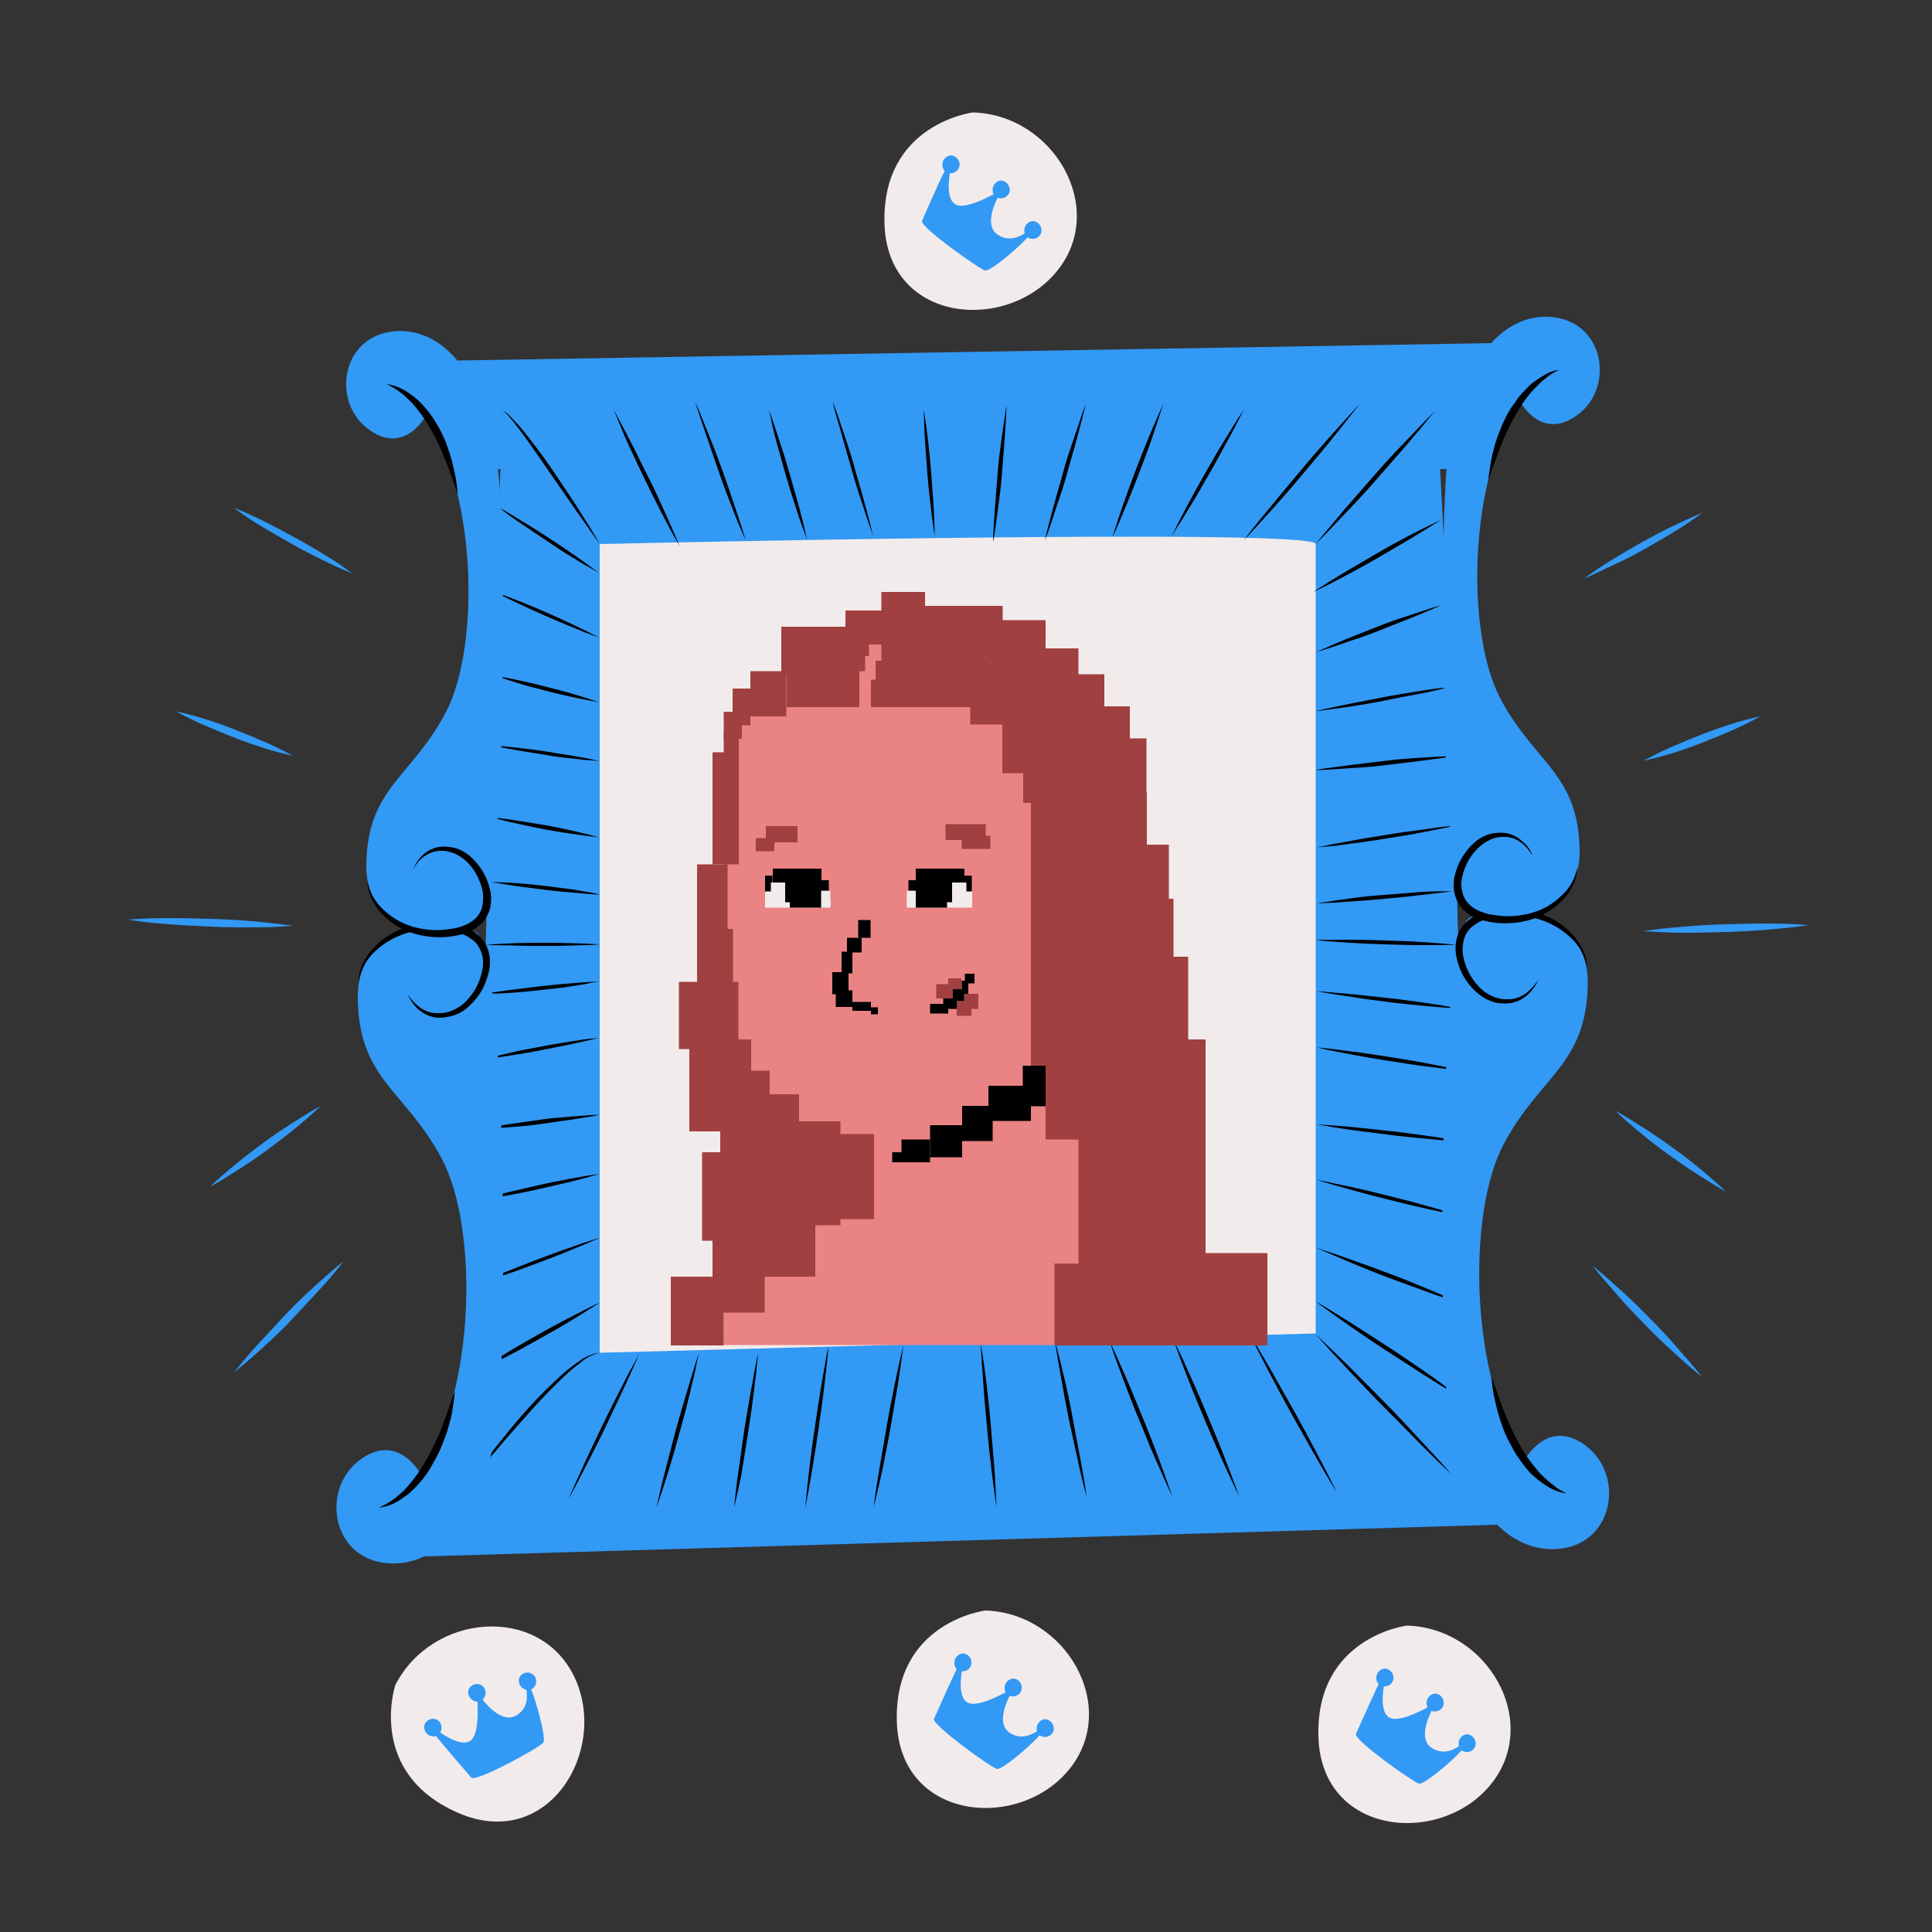 <svg transform="scale(1)" version="1.1" id="Layer_1" xmlns="http://www.w3.org/2000/svg" xmlns:xlink="http://www.w3.org/1999/xlink" x="0px" y="0px" viewBox="0 0 500 500" xml:space="preserve" class="show_show__wrapper__graphic__5Waiy "><rect x="0" y="0" width="500" height="500" fill="#333333" stroke="none"/><title>React</title><style type="text/css">
	.st0{fill:#F2EBEB;}
	.st1{fill:#3299F5;}
	.st2{fill:#000001;}
	.st3{fill:#EA8383;}
	.st4{fill:#A04040;}
</style><g id="premium"><path class="st0" d="M364.1,420.7c0,0-23.6,2.9-22.9,28.7s31.7,28.5,44.7,12.3S385,421.3,364.1,420.7z"></path><path class="st1" d="M350.9,448.8c0,0,6.3-14.3,6.7-14.4c0.3-0.1,0.6,0,0.9,0.2c0,0-2,7.8,0.9,9.8s11.5-3.5,11.7-3.3l0.2,0.2
		c0,0-5.2,8.3-0.7,11.1s7.8-1.8,8.7-1.1s-10.5,10.8-12.1,10.3S350.6,450.5,350.9,448.8z"></path><path class="st1" d="M358.3,431.8c-1.3,0.2-2.2,1.3-2.1,2.6c0.1,2.3,2.9,2.6,4,1.1S360.2,431.9,358.3,431.8z"></path><path class="st1" d="M371.3,438.3c-1.3,0.2-2.2,1.3-2.1,2.6c0.1,2.3,2.9,2.6,4,1.1S373.2,438.3,371.3,438.3z"></path><path class="st1" d="M379.6,448.8c-1.3,0.2-2.2,1.3-2.1,2.6c0.1,2.3,2.9,2.6,4,1.1S381.4,448.9,379.6,448.8z"></path><path class="st0" d="M102.3,436.1c0,0-7.5,22.6,16.1,33s39.3-16.4,30.2-35.2S111.8,417.5,102.3,436.1z"></path><path class="st1" d="M122,460.1c0,0-10.2-11.8-10.2-12.2s0.6-0.7,0.6-0.7s6.2,5.2,9.2,3.4s1.7-11.9,2-12l0.3-0.1
		c0,0,5.3,8.2,9.8,5.4s1.7-7.8,2.7-8.3s5.2,14.1,4.2,15.4S123.5,461.1,122,460.1z"></path><path class="st1" d="M109.9,446.2c-0.4,1.2,0.2,2.6,1.4,3c2.1,0.9,3.6-1.5,2.7-3.2S110.8,444.5,109.9,446.2z"></path><path class="st1" d="M121.3,437.2c-0.4,1.2,0.2,2.5,1.4,3c2.1,0.9,3.6-1.5,2.7-3.2S122.1,435.5,121.3,437.2z"></path><path class="st1" d="M134.4,434.2c-0.4,1.2,0.2,2.5,1.4,3c2.1,0.9,3.6-1.5,2.7-3.2c-0.7-1.1-2.1-1.5-3.2-0.8
		C134.9,433.4,134.6,433.8,134.4,434.2z"></path><path class="st0" d="M251.8,29.1c0,0-23.6,2.9-22.9,28.7s31.6,28.5,44.7,12.3S272.7,29.7,251.8,29.1z"></path><path class="st1" d="M238.6,57.2c0,0,6.2-14.3,6.7-14.4c0.3-0.1,0.6,0,0.9,0.2c0,0-2,7.8,0.9,9.8s11.5-3.5,11.7-3.3l0.2,0.2
		c0,0-5.2,8.3-0.7,11.1c4.5,2.8,7.8-1.8,8.7-1.1s-10.5,10.8-12.1,10.3S238.3,58.9,238.6,57.2z"></path><path class="st1" d="M246,40.2c-1.3,0.2-2.2,1.3-2.1,2.6c0.1,2.3,2.9,2.6,4,1.1S247.9,40.3,246,40.2z"></path><path class="st1" d="M259,46.7c-1.3,0.2-2.2,1.3-2.1,2.6c0.1,2.3,2.9,2.6,4,1.1S260.8,46.8,259,46.7z"></path><path class="st1" d="M267.2,57.2c-1.3,0.2-2.2,1.3-2.1,2.6c0.1,2.3,2.9,2.6,4,1.1S269.1,57.3,267.2,57.2z"></path><path class="st0" d="M255,416.8c0,0-23.6,2.9-22.9,28.7s31.7,28.5,44.7,12.3S275.8,417.4,255,416.8z"></path><path class="st1" d="M241.7,444.9c0,0,6.3-14.3,6.7-14.4c0.3-0.1,0.6,0,0.9,0.2c0,0-2,7.8,0.9,9.8s11.5-3.5,11.7-3.3l0.2,0.2
		c0,0-5.2,8.3-0.7,11.1s7.8-1.8,8.7-1.1s-10.5,10.8-12.1,10.4S241.5,446.6,241.7,444.9z"></path><path class="st1" d="M249.1,427.9c-1.3,0.2-2.2,1.3-2.1,2.6c0.1,2.3,2.9,2.6,4,1.1c0.7-1.1,0.5-2.5-0.6-3.3
		C250.1,428.1,249.6,427.9,249.1,427.9z"></path><path class="st1" d="M262.1,434.4c-1.3,0.2-2.2,1.3-2.1,2.6c0.1,2.3,2.9,2.6,4,1.1S264,434.4,262.1,434.4z"></path><path class="st1" d="M270.4,444.9c-1.3,0.2-2.2,1.3-2.1,2.6c0.1,2.3,2.9,2.6,4,1.1S272.2,445,270.4,444.9z"></path></g><g id="picture"><polygon class="st1" points="118.4,93.3 385.9,88.8 378.7,121.4 123,121.4 	"></polygon><polygon class="st1" points="109.9,402.8 394.1,394.4 385.2,375.1 117.6,381.5 	"></polygon><path class="st1" d="M130,106.4c0,0,238.8-4.3,241.3,0s12.3,269,4.3,275.1s-250.5,16-252.4,0S130,106.4,130,106.4z"></path><path class="st0" d="M155.2,350.1V140.8c0,0,185.3-4.3,185.3,0v204.3L155.2,350.1z"></path><path class="st2" d="M123.2,381.5c2.1-3.1,4.4-6.2,6.8-9.1c2.4-3,4.8-5.9,7.4-8.7c2.6-2.8,5.3-5.5,8.1-8c1.4-1.3,2.9-2.4,4.5-3.5
		c1.5-1.1,3.4-1.9,5.3-2.1c-1.8,0.4-3.6,1.2-5,2.5c-1.5,1.1-2.9,2.3-4.3,3.6c-2.7,2.6-5.4,5.3-7.9,8.1s-5,5.6-7.5,8.5L123.2,381.5z"></path><path class="st2" d="M123.2,355.1c2.6-1.7,5.2-3.3,7.8-4.9s5.3-3.1,7.9-4.6s5.4-3,8.1-4.4l4.1-2.1c1.4-0.7,2.7-1.4,4.1-2
		c-1.3,0.9-2.6,1.6-3.9,2.5l-3.9,2.4c-2.6,1.6-5.3,3.1-8,4.6s-5.3,3-8.1,4.4S126,353.8,123.2,355.1z"></path><path class="st2" d="M123.5,332.3c2.6-1.2,5.2-2.3,7.8-3.3s5.2-2.1,7.9-3.1s5.3-2,8-2.9l4-1.4c1.4-0.4,2.7-0.9,4.1-1.3
		c-1.3,0.6-2.6,1.1-3.9,1.7l-3.9,1.6c-2.6,1.1-5.2,2.1-7.9,3.1s-5.3,2-8,2.9S126.2,331.5,123.5,332.3z"></path><path class="st2" d="M124,310.5c2.6-0.8,5.1-1.4,7.7-2s5.2-1.2,7.8-1.8s5.2-1.1,7.8-1.6l3.9-0.7c1.3-0.2,2.6-0.4,4-0.6
		c-1.3,0.4-2.6,0.7-3.9,1.1l-3.9,1c-2.6,0.6-5.2,1.2-7.8,1.8s-5.2,1.1-7.8,1.6S126.6,310.1,124,310.5z"></path><path class="st2" d="M124.4,292.2c2.5-0.5,5.1-0.9,7.6-1.3s5.1-0.7,7.7-1.1s5.1-0.6,7.7-0.8l3.9-0.3c1.3-0.1,2.6-0.2,3.9-0.2
		c-1.3,0.3-2.6,0.5-3.8,0.7l-3.8,0.6c-2.6,0.4-5.1,0.7-7.7,1.1s-5.1,0.6-7.7,0.8S127,292.1,124.4,292.2z"></path><path class="st2" d="M124.9,274.2c2.5-0.7,5-1.2,7.4-1.8s5-1,7.5-1.5s5-0.9,7.5-1.3l3.8-0.6c1.3-0.1,2.5-0.3,3.8-0.4
		c-1.2,0.3-2.5,0.6-3.7,0.9l-3.7,0.8c-2.5,0.5-5,1-7.5,1.5s-5,0.9-7.5,1.3S127.4,273.9,124.9,274.2z"></path><path class="st2" d="M125.4,257.1l7.4-1c2.4-0.3,4.9-0.6,7.4-0.9s4.9-0.5,7.4-0.7l3.7-0.3c1.2-0.1,2.5-0.1,3.7-0.2
		c-1.2,0.2-2.4,0.4-3.7,0.7l-3.7,0.6c-2.4,0.4-4.9,0.6-7.4,0.9s-4.9,0.5-7.4,0.7C130.3,257.1,127.9,257.2,125.4,257.1z"></path><path class="st2" d="M125.7,244.5c2.5-0.2,4.9-0.3,7.4-0.4s4.9-0.1,7.4-0.1s4.9,0,7.4,0.1l3.7,0.1c1.2,0.1,2.5,0.1,3.7,0.2
		c-1.2,0.1-2.5,0.2-3.7,0.2l-3.7,0.1c-2.4,0.1-4.9,0.1-7.4,0.1s-4.9,0-7.4-0.1S128.2,244.7,125.7,244.5z"></path><path class="st2" d="M129.2,131.4c2.3,1.2,4.4,2.6,6.6,3.9s4.3,2.7,6.5,4.1s4.3,2.9,6.4,4.3l3.1,2.2c1,0.8,2.1,1.5,3.1,2.3
		c-1.1-0.6-2.2-1.3-3.4-1.9l-3.3-2c-2.2-1.3-4.4-2.8-6.5-4.2s-4.3-2.9-6.4-4.3S131.2,133,129.2,131.4z"></path><path class="st2" d="M127.7,153.1c2.4,0.8,4.7,1.7,7,2.6s4.6,1.9,6.9,2.9s4.5,2,6.8,3.1l3.3,1.6c1.1,0.6,2.2,1.1,3.3,1.7
		c-1.2-0.4-2.3-0.9-3.5-1.3l-3.4-1.4c-2.3-0.9-4.6-1.9-6.9-2.9s-4.5-2-6.8-3.1S129.9,154.2,127.7,153.1z"></path><path class="st2" d="M128.1,174.9c2.3,0.4,4.6,0.8,6.8,1.3s4.5,1,6.7,1.6s4.5,1.1,6.7,1.8l3.3,1c1.1,0.4,2.2,0.7,3.3,1.1
		c-1.1-0.2-2.3-0.4-3.4-0.6l-3.4-0.7c-2.2-0.5-4.5-1-6.7-1.6s-4.5-1.1-6.7-1.8S130.3,175.6,128.1,174.9z"></path><path class="st2" d="M127.7,193c2.3,0.1,4.6,0.3,6.9,0.6s4.6,0.5,6.8,0.9s4.5,0.7,6.8,1.1l3.4,0.6c1.1,0.2,2.2,0.5,3.4,0.7
		c-1.1,0-2.3-0.2-3.4-0.2l-3.4-0.4c-2.3-0.2-4.6-0.5-6.8-0.9s-4.5-0.7-6.8-1.1S129.9,193.5,127.7,193z"></path><path class="st2" d="M127.7,211.6c2.3,0.2,4.6,0.5,6.9,0.9s4.6,0.7,6.8,1.1s4.5,0.9,6.8,1.4l3.4,0.8c1.1,0.3,2.2,0.6,3.4,0.9
		c-1.1-0.1-2.3-0.3-3.4-0.4l-3.5-0.5c-2.3-0.3-4.6-0.7-6.8-1.1s-4.5-0.9-6.8-1.4S129.9,212.3,127.7,211.6z"></path><path class="st2" d="M127.1,228.3c2.4,0,4.7,0.1,7.1,0.3c2.4,0.2,4.7,0.4,7.1,0.7s4.7,0.6,7,0.9l3.5,0.6c1.2,0.2,2.3,0.4,3.5,0.7
		c-1.2,0-2.4-0.1-3.6-0.2l-3.5-0.3c-2.4-0.2-4.7-0.4-7-0.7s-4.7-0.6-7-0.9L127.1,228.3z"></path><path class="st2" d="M155.2,140.8l-3.1-4.4l-3.1-4.4l-6.1-8.8c-2-2.9-4-5.8-6.1-8.8c-1-1.4-2.1-2.9-3.2-4.3
		c-0.5-0.7-1.1-1.4-1.7-2.1c-0.6-0.7-1.2-1.3-1.9-1.8c0.8,0.4,1.5,1,2.1,1.6c0.6,0.6,1.2,1.3,1.9,2c1.2,1.3,2.3,2.8,3.4,4.2
		c2.2,2.8,4.3,5.7,6.3,8.7s4,5.9,5.9,8.9S153.5,137.7,155.2,140.8z"></path><path class="st2" d="M375.6,381.5c-3.1-2.9-6.1-5.8-9-8.8s-5.9-6-8.9-9s-5.8-6.1-8.7-9.1l-4.3-4.6c-1.4-1.6-2.8-3.1-4.2-4.7
		c1.5,1.4,3,2.9,4.6,4.4l4.5,4.4c3,3,5.9,6,8.9,9s5.8,6.1,8.7,9.2S372.8,378.3,375.6,381.5z"></path><path class="st2" d="M346,386.3c-2-3.3-4-6.6-5.9-10s-3.8-6.7-5.7-10.1s-3.7-6.8-5.5-10.2l-2.7-5.2c-0.9-1.7-1.8-3.5-2.6-5.2
		c1,1.6,2,3.3,3,5l2.9,5c1.9,3.4,3.8,6.7,5.7,10.1s3.7,6.8,5.5,10.2S344.3,382.8,346,386.3z"></path><path class="st2" d="M320.7,387.3c-1.6-3.4-3.2-6.7-4.7-10.1s-3-6.8-4.4-10.2s-2.9-6.9-4.2-10.3l-2-5.2c-0.6-1.8-1.3-3.5-1.9-5.2
		c0.8,1.7,1.6,3.4,2.4,5l2.3,5.1c1.5,3.4,3,6.8,4.4,10.2s2.9,6.9,4.2,10.3S319.5,383.8,320.7,387.3z"></path><path class="st2" d="M303.4,387.3c-1.6-3.3-3-6.7-4.5-10s-2.8-6.8-4.2-10.1s-2.7-6.8-4-10.2l-1.9-5.1c-0.6-1.7-1.2-3.5-1.8-5.2
		c0.8,1.7,1.5,3.3,2.3,5l2.2,5c1.5,3.4,2.8,6.8,4.2,10.1s2.7,6.8,4,10.2S302.2,383.9,303.4,387.3z"></path><path class="st2" d="M281.2,387.3c-0.9-3.3-1.7-6.7-2.4-10s-1.5-6.7-2.2-10.1s-1.3-6.7-1.9-10.1l-0.9-5.1c-0.3-1.7-0.5-3.4-0.8-5.1
		c0.5,1.7,0.8,3.3,1.3,5l1.2,5c0.8,3.3,1.5,6.7,2.1,10.1s1.3,6.7,1.9,10.1S280.8,383.9,281.2,387.3z"></path><path class="st2" d="M257.9,390.2c-0.5-3.5-1-7.1-1.4-10.6s-0.8-7.1-1.1-10.7s-0.7-7.1-0.9-10.7l-0.4-5.4c-0.1-1.8-0.2-3.6-0.3-5.4
		c0.3,1.8,0.5,3.5,0.8,5.3l0.7,5.3c0.4,3.5,0.8,7.1,1.1,10.7s0.6,7.1,0.9,10.7S257.7,386.6,257.9,390.2z"></path><path class="st2" d="M147.1,388c1.4-3.2,2.8-6.4,4.3-9.6s3-6.4,4.5-9.5s3.1-6.3,4.7-9.4l2.4-4.7c0.9-1.5,1.7-3.1,2.5-4.6
		c-0.7,1.6-1.4,3.2-2.1,4.8l-2.2,4.8c-1.5,3.2-3,6.3-4.5,9.5s-3.1,6.3-4.7,9.4S148.8,385,147.1,388z"></path><path class="st2" d="M169.9,390.2c0.7-3.4,1.5-6.7,2.4-10.1s1.7-6.7,2.6-10s1.9-6.7,2.9-10l1.5-5c0.5-1.6,1-3.3,1.6-4.9
		c-0.4,1.7-0.8,3.4-1.1,5.1l-1.2,5c-0.8,3.4-1.7,6.7-2.6,10s-1.9,6.8-2.9,10.1S171,386.9,169.9,390.2z"></path><path class="st2" d="M190,390.2c0.3-3.4,0.7-6.7,1.2-10s0.9-6.7,1.4-10s1.1-6.7,1.7-10l0.9-5c0.3-1.6,0.6-3.3,1-5
		c-0.1,1.7-0.4,3.4-0.5,5l-0.6,5c-0.4,3.3-0.9,6.7-1.4,10s-1.1,6.7-1.6,10S190.7,386.9,190,390.2z"></path><path class="st2" d="M208.4,390.2c0.3-3.5,0.7-7,1.1-10.5s0.9-7,1.4-10.4s1-6.9,1.6-10.4l0.9-5.2c0.3-1.7,0.6-3.5,1-5.2
		c-0.1,1.8-0.3,3.5-0.5,5.2l-0.6,5.2c-0.4,3.5-0.9,7-1.4,10.4s-1,6.9-1.6,10.4S209.1,386.7,208.4,390.2z"></path><path class="st2" d="M226.1,390.1c0.4-3.5,1-7.1,1.6-10.6s1.2-7,1.8-10.5s1.3-7,2-10.5l1.1-5.2c0.4-1.7,0.8-3.5,1.2-5.2
		c-0.2,1.8-0.5,3.5-0.7,5.3l-0.8,5.3c-0.6,3.5-1.2,7-1.8,10.5s-1.3,7-2,10.5S226.9,386.6,226.1,390.1z"></path><path class="st2" d="M371.3,106.4c-2.4,3-4.9,6-7.4,8.9s-5.1,5.8-7.6,8.7s-5.1,5.7-7.8,8.5l-4,4.2c-1.3,1.4-2.7,2.8-4,4.1
		c1.2-1.5,2.4-3,3.7-4.5l3.7-4.4c2.5-2.9,5.1-5.8,7.6-8.7s5.1-5.7,7.8-8.5S368.6,109.1,371.3,106.4z"></path><path class="st2" d="M352,104.4c-2.4,3.1-4.8,6.1-7.2,9.1s-5,6-7.4,8.9s-5,5.9-7.6,8.8l-3.9,4.3c-1.3,1.4-2.6,2.9-4,4.3
		c1.2-1.6,2.4-3.1,3.6-4.6l3.7-4.5c2.4-3,5-6,7.4-8.9s5-5.9,7.6-8.8S349.3,107.3,352,104.4z"></path><path class="st2" d="M321.9,106c-1.4,2.8-2.9,5.7-4.4,8.4s-3,5.6-4.6,8.3s-3.1,5.5-4.8,8.2l-2.5,4.1c-0.9,1.3-1.7,2.7-2.5,4
		c0.7-1.4,1.4-2.8,2.1-4.2l2.2-4.2c1.5-2.8,3-5.5,4.6-8.3s3.1-5.5,4.8-8.2S320.1,108.6,321.9,106z"></path><path class="st2" d="M301.1,104.4c-0.9,2.9-1.9,5.8-2.9,8.8s-2.1,5.8-3.2,8.7s-2.2,5.7-3.4,8.6l-1.8,4.3c-0.6,1.4-1.2,2.8-1.9,4.2
		c0.4-1.5,1-2.9,1.4-4.4l1.5-4.4c1-2.9,2.1-5.8,3.2-8.7s2.2-5.7,3.4-8.6S299.9,107.2,301.1,104.4z"></path><path class="st2" d="M281,104.5c-0.7,3-1.5,6-2.3,9s-1.7,5.9-2.5,8.9s-1.8,5.9-2.8,8.8l-1.4,4.3c-0.5,1.4-1,2.9-1.6,4.4
		c0.3-1.5,0.7-3,1.1-4.5l1.2-4.5c0.8-3,1.7-5.9,2.5-8.9s1.8-5.9,2.8-8.8S279.9,107.4,281,104.5z"></path><path class="st2" d="M260.5,104.7c-0.1,3-0.3,6-0.5,9s-0.5,6-0.7,8.9s-0.6,6-1,8.9l-0.6,4.4c-0.2,1.5-0.4,3-0.7,4.4
		c0-1.5,0.1-3,0.2-4.5l0.3-4.5c0.2-3,0.5-6,0.7-8.9s0.6-5.9,1-8.9S260.1,107.6,260.5,104.7z"></path><path class="st2" d="M158.8,106c1.6,2.9,3.1,5.8,4.6,8.7s2.9,5.9,4.4,8.8s2.8,5.9,4.2,8.9l2,4.5c0.6,1.5,1.3,3,1.9,4.5
		c-0.8-1.4-1.6-2.9-2.4-4.3l-2.3-4.4c-1.5-2.9-3-5.9-4.4-8.8s-2.8-5.9-4.2-8.9S160.1,109,158.8,106z"></path><path class="st2" d="M179.9,103.9c1.3,2.9,2.4,5.9,3.6,8.8s2.3,5.9,3.4,8.9s2.1,6,3.1,9l1.5,4.5c0.5,1.5,1,3,1.4,4.6
		c-0.6-1.4-1.2-2.9-1.9-4.4l-1.7-4.4c-1.2-3-2.3-5.9-3.3-8.9s-2.1-6-3.1-9S180.8,107,179.9,103.9z"></path><path class="st2" d="M199,106c1,2.8,1.9,5.6,2.8,8.3s1.8,5.6,2.6,8.4s1.6,5.6,2.4,8.5l1.1,4.3c0.3,1.4,0.7,2.9,1,4.3
		c-0.5-1.4-1-2.8-1.5-4.1l-1.4-4.2c-0.9-2.8-1.8-5.6-2.6-8.4s-1.6-5.7-2.4-8.5S199.6,108.8,199,106z"></path><path class="st2" d="M215.5,103.9c1.1,2.8,2,5.7,3,8.6s1.9,5.8,2.7,8.7s1.7,5.8,2.5,8.8l1.2,4.4c0.4,1.5,0.7,3,1.1,4.4
		c-0.5-1.4-1-2.9-1.5-4.3l-1.4-4.3c-1-2.9-1.9-5.8-2.7-8.7s-1.7-5.8-2.5-8.8S216.1,106.9,215.5,103.9z"></path><path class="st2" d="M239.1,106c0.4,2.7,0.8,5.5,1.1,8.2s0.6,5.5,0.8,8.2s0.4,5.5,0.6,8.2l0.2,4.1c0,1.4,0.1,2.8,0.1,4.1
		c-0.2-1.4-0.4-2.7-0.6-4.1l-0.5-4.1c-0.3-2.7-0.6-5.5-0.8-8.2s-0.4-5.5-0.6-8.2S239.1,108.7,239.1,106z"></path><path class="st2" d="M373,134.5c-2.7,1.7-5.4,3.4-8.1,5s-5.5,3.2-8.2,4.8s-5.5,3.1-8.3,4.6l-4.2,2.2c-1.4,0.7-2.8,1.4-4.3,2.1
		c1.3-0.9,2.7-1.7,4-2.6l4.1-2.5c2.7-1.6,5.5-3.2,8.2-4.8s5.5-3.1,8.3-4.6S370.1,135.9,373,134.5z"></path><path class="st2" d="M373,156.6c-2.6,1.2-5.3,2.3-8,3.4s-5.4,2.1-8.1,3.2s-5.4,2-8.1,2.9l-4.1,1.4c-1.4,0.4-2.8,0.9-4.1,1.3
		c1.3-0.6,2.6-1.2,4-1.8l4-1.7c2.7-1.1,5.4-2.1,8.1-3.2s5.4-2,8.2-2.9S370.2,157.4,373,156.6z"></path><path class="st2" d="M375.2,177.8c-2.9,0.7-5.7,1.4-8.6,1.9s-5.8,1.1-8.7,1.7s-5.8,1-8.7,1.5l-4.4,0.6c-1.5,0.2-2.9,0.4-4.4,0.6
		c1.4-0.4,2.9-0.7,4.3-1l4.3-0.9c2.9-0.6,5.8-1.1,8.7-1.7s5.8-1,8.7-1.5S372.3,178.1,375.2,177.8z"></path><path class="st2" d="M376.9,195.6c-3,0.5-6,0.9-9.1,1.3s-6.1,0.7-9.1,1.1s-6.1,0.6-9.1,0.8l-4.6,0.3c-1.5,0.1-3,0.2-4.6,0.2
		c1.5-0.3,3-0.5,4.5-0.7l4.5-0.6c3-0.4,6.1-0.7,9.1-1.1s6.1-0.6,9.1-0.8S373.9,195.7,376.9,195.6z"></path><path class="st2" d="M376.4,213.7c-2.9,0.7-5.9,1.2-8.8,1.8s-5.9,1-8.8,1.5s-5.9,0.9-8.9,1.3l-4.5,0.6c-1.5,0.1-3,0.3-4.5,0.4
		c1.5-0.3,2.9-0.6,4.4-0.9l4.4-0.8c2.9-0.6,5.9-1,8.8-1.5s5.9-0.9,8.9-1.3S373.4,213.9,376.4,213.7z"></path><path class="st2" d="M375.8,230.7l-8.7,1c-2.9,0.4-5.8,0.6-8.7,0.9s-5.8,0.5-8.7,0.7l-4.4,0.3c-1.5,0.1-2.9,0.1-4.4,0.2
		c1.4-0.3,2.9-0.4,4.3-0.7l4.3-0.6c2.9-0.4,5.8-0.7,8.7-0.9s5.8-0.5,8.7-0.7S372.9,230.6,375.8,230.7z"></path><path class="st2" d="M376.9,244.5c-3,0.1-6.1,0.1-9.1,0.1s-6.1-0.1-9.1-0.2s-6.1-0.2-9.1-0.4l-4.5-0.3c-1.5-0.1-3-0.2-4.5-0.4
		c1.5-0.1,3-0.1,4.6-0.1h4.6c3,0,6.1,0.1,9.1,0.2s6.1,0.2,9.1,0.4S373.9,244.2,376.9,244.5z"></path><path class="st2" d="M377.4,361.3c-3.2-1.9-6.3-3.8-9.4-5.8s-6.2-4-9.3-6s-6.1-4.1-9.2-6.2l-4.5-3.2c-1.5-1.1-3-2.1-4.5-3.3
		c1.6,0.9,3.2,1.9,4.8,2.9l4.7,2.9c3.1,2,6.2,4,9.3,6s6.1,4.1,9.2,6.2S374.5,359.1,377.4,361.3z"></path><path class="st2" d="M378.7,337.5c-3.2-1-6.5-2.1-9.7-3.3s-6.4-2.3-9.6-3.5s-6.4-2.5-9.5-3.8l-4.7-2c-1.6-0.7-3.1-1.3-4.7-2
		c1.6,0.5,3.2,1.1,4.9,1.6l4.8,1.7c3.2,1.1,6.4,2.3,9.6,3.5s6.4,2.5,9.5,3.8S375.5,336.1,378.7,337.5z"></path><path class="st2" d="M378.7,314.8c-3.2-0.6-6.4-1.3-9.6-2s-6.4-1.5-9.6-2.3s-6.4-1.6-9.5-2.5l-4.7-1.3c-1.6-0.5-3.1-0.9-4.7-1.4
		c1.6,0.3,3.2,0.6,4.8,1l4.8,1c3.2,0.7,6.4,1.5,9.6,2.3s6.4,1.6,9.5,2.5S375.5,313.8,378.7,314.8z"></path><path class="st2" d="M378.4,295.5c-3.1-0.2-6.3-0.5-9.4-0.8s-6.3-0.6-9.4-1s-6.3-0.8-9.4-1.2l-4.7-0.7c-1.5-0.3-3.1-0.5-4.7-0.8
		c1.6,0.1,3.1,0.2,4.7,0.3l4.7,0.4c3.1,0.3,6.3,0.7,9.4,1s6.2,0.8,9.4,1.2S375.3,294.9,378.4,295.5z"></path><path class="st2" d="M378.7,277.1c-3.2-0.3-6.3-0.7-9.5-1.1s-6.3-0.9-9.5-1.4s-6.3-1-9.4-1.6l-4.7-0.9c-1.6-0.3-3.1-0.6-4.7-1
		c1.6,0.1,3.2,0.3,4.8,0.5l4.7,0.6c3.2,0.4,6.3,0.9,9.5,1.4s6.3,1,9.4,1.6S375.5,276.4,378.7,277.1z"></path><path class="st2" d="M377.8,260.9c-3.1,0-6.3-0.3-9.4-0.6s-6.2-0.6-9.3-1s-6.2-0.8-9.3-1.3l-4.6-0.7c-1.5-0.3-3.1-0.5-4.6-0.8
		c1.6,0.1,3.1,0.2,4.7,0.4l4.7,0.4c3.1,0.3,6.2,0.7,9.3,1s6.2,0.8,9.3,1.2l4.6,0.7C374.7,260.5,376.2,260.7,377.8,260.9z"></path><path class="st1" d="M108.9,381.5c0,0-6-11.2-16-3.5s-7,25.9,8,26.6s26.2-16.3,28.3-41.3c2.1-25,1.5-119.9-6.2-122.1
		s-30.8-3.4-30.4,17.5s12.4,23.5,21.8,41.3S123.2,359.9,108.9,381.5z"></path><path class="st2" d="M105.4,257.1c0.4,0.7,0.8,1.3,1.4,1.9c0.5,0.6,1.1,1.1,1.7,1.6c1.2,0.9,2.6,1.5,4.2,1.6c1.5,0.1,3-0.1,4.4-0.7
		c1.4-0.6,2.6-1.4,3.6-2.5c2.1-2.1,3.5-4.9,4.1-7.8c0.3-1.4,0.3-2.9-0.1-4.3c-0.4-1.3-1.1-2.6-2.2-3.5c-1.1-0.9-2.4-1.6-3.8-2
		c-0.4-0.1-0.7-0.2-1.1-0.3c-0.4-0.1-0.7-0.2-1.1-0.2l-2.3-0.3c-3-0.3-6.1,0-9,0.9c-2.9,0.9-5.6,2.4-7.9,4.5c-2.4,2.1-3.9,4.9-4.5,8
		c0-1.6,0.4-3.2,1.1-4.6c0.7-1.5,1.6-2.8,2.7-4c2.2-2.4,5-4.2,8.1-5.3c3.1-1.1,6.4-1.5,9.7-1.3c1.6,0.1,3.3,0.4,4.9,0.8
		c1.7,0.5,3.2,1.3,4.5,2.4c1.3,1.2,2.3,2.7,2.7,4.5c0.4,1.7,0.4,3.4,0,5.1c-0.4,1.6-1,3.2-1.8,4.7c-0.8,1.4-1.9,2.8-3.1,3.9
		c-1.2,1.2-2.7,2.1-4.2,2.6c-1.6,0.5-3.3,0.7-4.9,0.5c-1.6-0.3-3.1-1.1-4.4-2.2C107,260,106,258.6,105.4,257.1z"></path><path class="st2" d="M98,390.2c1.4-0.6,2.8-1.4,4-2.3c0.6-0.4,1.2-1,1.8-1.5s1.1-1,1.6-1.6c2-2.3,3.8-4.8,5.2-7.5
		c0.8-1.3,1.4-2.7,2.1-4.1s1.2-2.8,1.8-4.2l1.6-4.4c0.5-1.5,1-3,1.6-4.4c-0.1,1.6-0.4,3.1-0.6,4.7s-0.7,3.1-1.1,4.6s-1,3-1.6,4.5
		c-0.6,1.5-1.3,2.9-2.1,4.3c-0.4,0.7-0.8,1.4-1.2,2.1s-0.9,1.3-1.4,2s-1,1.2-1.6,1.9s-1.1,1.1-1.7,1.7s-1.2,1-1.9,1.5
		s-1.3,0.9-2,1.3C101.2,389.5,99.6,390,98,390.2z"></path><path class="st1" d="M110.2,107.6c0,0-5.6,10.6-15.1,3.3s-6.6-24.4,7.5-25.2s24.6,15.4,26.6,39s1.4,113.2-5.8,115.3
		s-29,3.2-28.6-16.5s11.6-22.2,20.5-39S123.6,128,110.2,107.6z"></path><path class="st2" d="M106.9,225c0.6-1.4,1.4-2.7,2.5-3.7c1.1-1.1,2.6-1.8,4.1-2.1c1.6-0.2,3.2-0.1,4.7,0.4c1.5,0.5,2.9,1.4,4,2.5
		c2.3,2.2,3.9,5,4.6,8.1c0.4,1.6,0.4,3.3,0,4.9c-0.4,1.6-1.3,3.1-2.6,4.3c-1.3,1.1-2.7,1.8-4.3,2.3c-1.5,0.4-3,0.7-4.6,0.8
		c-3.1,0.2-6.2-0.2-9.1-1.2c-2.9-1-5.5-2.8-7.6-5.1c-1-1.1-1.9-2.4-2.5-3.8c-0.7-1.4-1-2.9-1-4.4c0.5,2.9,2,5.5,4.2,7.5
		c2.1,2,4.6,3.4,7.4,4.3c2.8,0.8,5.6,1.1,8.5,0.8l2.1-0.3c0.3,0,0.7-0.1,1-0.2c0.3-0.1,0.7-0.2,1-0.3c1.3-0.4,2.5-1,3.5-1.9
		c1-0.9,1.7-2,2-3.3c0.3-1.3,0.3-2.7,0.1-4c-0.6-2.8-1.9-5.3-3.8-7.3c-1-1-2.1-1.8-3.4-2.4c-1.3-0.5-2.7-0.8-4.1-0.7
		c-1.4,0.1-2.8,0.7-3.9,1.5c-0.6,0.4-1.1,0.9-1.6,1.5C107.7,223.7,107.3,224.4,106.9,225z"></path><path class="st2" d="M100,99.4c1.5,0.2,3,0.7,4.3,1.4c0.7,0.3,1.3,0.8,1.9,1.2s1.2,0.9,1.8,1.4c1.1,1,2.1,2.2,3.1,3.4
		c0.4,0.6,0.9,1.2,1.3,1.9s0.8,1.3,1.2,2c0.7,1.3,1.4,2.7,1.9,4.1c0.5,1.4,1,2.8,1.4,4.3s0.7,2.9,1,4.4s0.4,3,0.6,4.4
		c-0.6-1.4-1-2.8-1.5-4.2l-1.5-4.1c-0.6-1.3-1.1-2.7-1.7-4s-1.2-2.6-2-3.9c-1.3-2.5-3-4.9-4.9-7.1c-0.5-0.6-1-1-1.5-1.5
		s-1-1-1.6-1.4C102.6,100.7,101.3,100,100,99.4z"></path><path class="st1" d="M394.6,377.8c0,0,6-11.2,16-3.5s7,25.9-8,26.6s-26.2-16.3-28.3-41.3s-1.5-119.9,6.2-122.1s30.8-3.4,30.4,17.4
		s-12.4,23.5-21.8,41.3S380.3,356.2,394.6,377.8z"></path><path class="st2" d="M398.1,253.5c-0.6,1.5-1.5,2.8-2.7,3.9c-1.2,1.1-2.7,1.9-4.4,2.2c-1.7,0.2-3.4,0.1-4.9-0.4
		c-1.6-0.6-3-1.5-4.2-2.6c-2.5-2.3-4.2-5.3-4.9-8.6c-0.4-1.7-0.4-3.4,0-5.1c0.4-1.7,1.4-3.3,2.7-4.5c1.3-1.1,2.9-1.9,4.5-2.4
		c1.6-0.4,3.2-0.7,4.9-0.8c3.3-0.2,6.6,0.2,9.7,1.3c3.1,1.1,5.9,2.9,8.1,5.3c1.1,1.2,2,2.5,2.7,4c0.7,1.4,1.1,3,1.1,4.6
		c-0.5-3.1-2.1-5.9-4.5-8c-2.3-2.1-5-3.6-7.9-4.5c-2.9-0.9-6-1.1-9-0.9l-2.3,0.3c-0.4,0-0.7,0.1-1.1,0.2c-0.4,0.1-0.7,0.2-1.1,0.3
		c-1.4,0.4-2.7,1.1-3.8,2c-1.1,0.9-1.8,2.1-2.2,3.5c-0.3,1.4-0.4,2.9-0.1,4.3c0.6,2.9,2,5.7,4.1,7.8c1,1.1,2.2,1.9,3.6,2.5
		c1.4,0.6,2.9,0.8,4.4,0.7c1.5-0.1,3-0.7,4.2-1.6c0.6-0.5,1.2-1,1.7-1.6C397.3,254.8,397.7,254.1,398.1,253.5z"></path><path class="st2" d="M405.5,386.5c-1.6-0.2-3.1-0.7-4.5-1.5c-0.7-0.4-1.4-0.9-2-1.3s-1.3-1-1.9-1.5s-1.2-1.1-1.7-1.7
		s-1-1.2-1.5-1.9s-0.9-1.3-1.4-2s-0.8-1.4-1.2-2.1c-0.8-1.4-1.5-2.8-2.1-4.3c-0.5-1.5-1.1-3-1.5-4.5s-0.8-3.1-1.1-4.6
		s-0.5-3.1-0.6-4.7c0.6,1.5,1.1,3,1.6,4.4l1.6,4.4c0.6,1.4,1.2,2.9,1.8,4.2s1.3,2.8,2.1,4.1c1.4,2.7,3.2,5.2,5.2,7.5
		c0.5,0.6,1.1,1.1,1.6,1.6s1.1,1,1.8,1.5C402.8,385.1,404.1,385.9,405.5,386.5z"></path><path class="st1" d="M393.4,103.9c0,0,5.6,10.6,15.1,3.3s6.6-24.4-7.5-25.2s-24.6,15.4-26.6,39s-1.4,113.2,5.8,115.3
		s29,3.2,28.6-16.5s-11.6-22.2-20.5-39S379.9,124.3,393.4,103.9z"></path><path class="st2" d="M396.6,221.4c-0.4-0.6-0.8-1.2-1.3-1.8c-0.5-0.6-1-1.1-1.6-1.5c-1.1-0.9-2.5-1.4-3.9-1.5
		c-1.4-0.1-2.8,0.1-4.1,0.7c-1.3,0.6-2.4,1.4-3.4,2.4c-2,2-3.3,4.6-3.9,7.3c-0.3,1.3-0.3,2.7,0.1,4c0.3,1.3,1,2.4,2,3.3
		c1,0.9,2.2,1.5,3.5,1.9c0.3,0.1,0.7,0.2,1,0.3c0.3,0.1,0.7,0.2,1,0.2l2.1,0.3c2.9,0.3,5.7,0,8.5-0.8c2.8-0.8,5.3-2.3,7.4-4.3
		c2.2-1.9,3.7-4.6,4.2-7.5c0,1.5-0.3,3-1,4.4c-0.6,1.4-1.5,2.7-2.5,3.8c-2.1,2.3-4.7,4-7.6,5.1c-2.9,1-6,1.4-9.1,1.2
		c-1.6-0.1-3.1-0.4-4.6-0.8c-1.6-0.4-3-1.2-4.3-2.3c-1.3-1.1-2.1-2.6-2.6-4.3c-0.4-1.6-0.4-3.3,0-4.9c0.7-3.1,2.3-5.9,4.6-8.1
		c1.1-1.1,2.5-2,4-2.5c1.5-0.5,3.1-0.6,4.7-0.4c1.5,0.3,3,1,4.1,2.1C395.2,218.7,396.1,220,396.6,221.4z"></path><path class="st2" d="M403.6,95.7c-1.4,0.6-2.6,1.3-3.7,2.3c-0.6,0.4-1.1,0.9-1.6,1.4s-1,1-1.5,1.5c-1.9,2.1-3.5,4.5-4.9,7.1
		c-0.8,1.2-1.3,2.6-2,3.9s-1.1,2.7-1.7,4l-1.5,4.1c-0.5,1.4-1,2.8-1.5,4.2c0.1-1.5,0.4-3,0.6-4.4s0.6-2.9,1-4.4s0.9-2.8,1.5-4.3
		s1.2-2.8,1.9-4.1c0.4-0.6,0.7-1.3,1.2-1.9s0.9-1.2,1.3-1.9c0.9-1.2,2-2.3,3.1-3.4c0.5-0.5,1.2-1,1.8-1.4s1.3-0.9,1.9-1.2
		C400.6,96.4,402.1,95.9,403.6,95.7z"></path><rect class="st3" x="189.6" y="182.8" width="83.4" height="35.8"></rect><rect class="st3" x="187.3" y="213.8" width="97.2" height="134.3"></rect><rect class="st4" x="221" y="170.2" width="20.1" height="12.8"></rect><rect class="st4" x="264.8" y="196.1" width="11.7" height="11.7"></rect><rect class="st4" x="259.4" y="186.1" width="11.2" height="14"></rect><rect class="st4" x="251.1" y="178.2" width="13.7" height="9.3"></rect><rect class="st4" x="239.5" y="170.2" width="20" height="12.8"></rect><rect class="st4" x="228.1" y="153.2" width="11.3" height="7.3"></rect><rect class="st4" x="284.4" y="191.1" width="12.3" height="15"></rect><rect class="st4" x="279.1" y="182.8" width="13.3" height="13.3"></rect><rect class="st4" x="275.1" y="174.5" width="10.7" height="13"></rect><rect class="st4" x="266.8" y="167.8" width="12.3" height="10.3"></rect><rect class="st4" x="255.1" y="160.5" width="15.5" height="12.5"></rect><rect class="st4" x="233.8" y="156.8" width="25.7" height="13"></rect><rect class="st4" x="266.8" y="205.1" width="30" height="70.7"></rect><rect class="st4" x="270.6" y="271.6" width="15.3" height="23.3"></rect><rect class="st4" x="272.9" y="327" width="23.8" height="21.2"></rect><rect class="st4" x="279.1" y="291.2" width="32.9" height="51.8"></rect><rect class="st4" x="292.1" y="324.3" width="35.9" height="23.9"></rect><rect class="st4" x="290.6" y="247.6" width="16.9" height="24"></rect><rect class="st4" x="281.8" y="265.3" width="20.8" height="29.6"></rect><rect class="st4" x="295.5" y="269" width="16.5" height="29.2"></rect><rect class="st4" x="292.1" y="232.6" width="11.6" height="18.1"></rect><rect class="st4" x="292.1" y="218.6" width="10.4" height="16.9"></rect><rect class="st4" x="203.5" y="171.3" width="18.8" height="11.7"></rect><rect class="st4" x="194.2" y="173.7" width="9.3" height="11.7"></rect><rect class="st4" x="218.8" y="158" width="15" height="15"></rect><rect class="st4" x="202.2" y="162.2" width="20.2" height="12.2"></rect><rect class="st4" x="232.2" y="166.8" width="22.9" height="9.8"></rect><rect class="st4" x="259.4" y="171.3" width="12.9" height="12.9"></rect><rect class="st4" x="272.3" y="184.2" width="15.5" height="26.6"></rect><rect class="st4" x="262.9" y="176.6" width="13.6" height="20.9"></rect><rect class="st4" x="187.3" y="184.2" width="4.7" height="7"></rect><rect class="st4" x="184.4" y="194.7" width="3.9" height="3.9"></rect><rect class="st4" x="184.4" y="196.7" width="6.8" height="27"></rect><rect class="st4" x="189.6" y="178.2" width="4.6" height="9.5"></rect><rect class="st4" x="187.3" y="189.5" width="3.9" height="9.2"></rect><rect class="st4" x="204.4" y="290.2" width="13.1" height="26.9"></rect><rect class="st4" x="196.4" y="311.7" width="14.6" height="18.7"></rect><rect class="st4" x="184.4" y="321" width="13.5" height="18.7"></rect><rect class="st4" x="173.6" y="330.4" width="13.7" height="17.8"></rect><rect class="st4" x="181.7" y="298.2" width="22.9" height="22.9"></rect><rect class="st4" x="193.1" y="283.2" width="13.7" height="27"></rect><rect class="st4" x="186.4" y="277.1" width="12.8" height="28.3"></rect><rect class="st4" x="180.4" y="223.7" width="7.9" height="19.6"></rect><rect class="st4" x="175.7" y="254.1" width="15.4" height="17.4"></rect><rect class="st4" x="178.4" y="269" width="16" height="23.8"></rect><rect class="st4" x="180.4" y="240.4" width="9.3" height="15.4"></rect><rect class="st2" x="264.7" y="275.8" width="5.9" height="10.5"></rect><rect class="st2" x="230.9" y="298.2" width="2.6" height="2.6"></rect><rect class="st2" x="233.3" y="294.9" width="7.4" height="5.9"></rect><rect class="st2" x="255.8" y="281" width="11" height="9.1"></rect><rect class="st2" x="240.7" y="291.2" width="8.3" height="8.3"></rect><rect class="st2" x="249" y="286.2" width="7.9" height="9.1"></rect><rect class="st4" x="214" y="293.5" width="12.2" height="22"></rect><rect class="st2" x="225.4" y="260.7" width="1.8" height="1.8"></rect><rect class="st2" x="220.6" y="259.3" width="4.8" height="2.3"></rect><rect class="st2" x="216.3" y="256.3" width="4.3" height="4.3"></rect><rect class="st2" x="215.4" y="251.6" width="4.2" height="5.7"></rect><rect class="st2" x="217.8" y="246.3" width="2.8" height="5.6"></rect><rect class="st2" x="219.2" y="242.7" width="3.8" height="3.8"></rect><rect class="st2" x="222.1" y="238.1" width="3.2" height="4.6"></rect><rect class="st4" x="198.2" y="213.8" width="8.2" height="4.2"></rect><rect class="st4" x="195.6" y="216.9" width="4.8" height="3.4"></rect><rect class="st2" x="248.9" y="253.8" width="1.7" height="3.4"></rect><rect class="st2" x="246.6" y="256" width="3.1" height="3.1"></rect><rect class="st2" x="244.1" y="258.4" width="3.5" height="2.7"></rect><rect class="st2" x="240.7" y="259.8" width="4.7" height="2.5"></rect><rect class="st2" x="249.7" y="252" width="2.5" height="2.5"></rect><rect class="st4" x="242.3" y="254.7" width="4.3" height="3.7"></rect><rect class="st4" x="245.4" y="253.2" width="3.4" height="2.8"></rect><rect class="st4" x="247.6" y="259.1" width="3.8" height="3.8"></rect><rect class="st4" x="249.5" y="257.2" width="3.7" height="3.9"></rect><rect class="st4" x="244.7" y="213.3" width="10.4" height="4.1"></rect><rect class="st4" x="248.9" y="216.3" width="7.4" height="3.4"></rect><rect class="st3" x="222.4" y="173.7" width="3" height="11.7"></rect><rect class="st3" x="223.9" y="169.8" width="2.7" height="6.1"></rect><rect class="st3" x="224.9" y="166.8" width="3.2" height="4.2"></rect><path class="st1" d="M91.2,148.4c-2.8-1.1-5.4-2.3-8-3.6s-5.2-2.6-7.8-4.1s-5.1-2.9-7.6-4.4s-4.9-3.1-7.3-4.9
		c2.8,1.1,5.4,2.3,8,3.6s5.2,2.7,7.8,4.1s5.1,2.9,7.6,4.4S88.8,146.6,91.2,148.4z"></path><path class="st1" d="M75.8,239.6c-3.6,0.3-7.1,0.4-10.7,0.4s-7.1,0-10.7-0.2s-7.1-0.3-10.7-0.6s-7.1-0.6-10.6-1.2
		c3.6-0.3,7.1-0.4,10.7-0.4s7.1,0.1,10.7,0.2s7.1,0.3,10.7,0.6S72.3,239.1,75.8,239.6z"></path><path class="st1" d="M83,286.2c-2.1,2.1-4.4,4-6.7,5.9s-4.6,3.6-7,5.4s-4.8,3.4-7.3,5s-5,3.2-7.6,4.6c2.1-2.1,4.4-4,6.7-5.9
		s4.6-3.6,7-5.4s4.8-3.4,7.3-5S80.4,287.6,83,286.2z"></path><path class="st1" d="M75.8,195.6c-2.7-0.6-5.3-1.3-7.8-2.1s-5.1-1.7-7.6-2.7s-5-2-7.5-3.1s-4.9-2.2-7.3-3.6
		c2.7,0.6,5.3,1.3,7.8,2.1c2.6,0.8,5.1,1.7,7.6,2.7s5,2,7.5,3.1C71,193.1,73.5,194.3,75.8,195.6z"></path><path class="st1" d="M88.9,326.4c-2,2.7-4.2,5.2-6.5,7.7s-4.6,4.9-6.9,7.4s-4.8,4.8-7.2,7s-5,4.5-7.6,6.6c2-2.7,4.2-5.2,6.5-7.7
		s4.6-4.9,6.9-7.4s4.8-4.8,7.2-7S86.3,328.5,88.9,326.4z"></path><path class="st1" d="M410,149.7c2.4-1.8,4.8-3.4,7.3-4.9s5-3,7.5-4.4s5.1-2.8,7.8-4.1s5.3-2.5,8-3.6c-2.4,1.8-4.8,3.4-7.3,4.9
		s-5,3-7.5,4.4s-5.1,2.8-7.8,4S412.7,148.6,410,149.7z"></path><path class="st1" d="M425.3,241c3.5-0.6,7.1-0.9,10.6-1.2s7.1-0.5,10.7-0.6s7.1-0.2,10.7-0.2s7.1,0.1,10.7,0.4
		c-3.5,0.6-7.1,0.9-10.6,1.2s-7.1,0.5-10.7,0.6s-7.1,0.2-10.7,0.2S428.9,241.2,425.3,241z"></path><path class="st1" d="M418.1,287.5c2.6,1.4,5.1,3,7.6,4.6s4.9,3.3,7.3,5s4.7,3.5,7,5.4s4.5,3.8,6.7,5.9c-2.6-1.4-5.1-3-7.6-4.6
		s-4.9-3.3-7.3-5s-4.7-3.5-7-5.4S420.2,289.6,418.1,287.5z"></path><path class="st1" d="M425.3,196.9c2.4-1.3,4.8-2.5,7.3-3.6s5-2.1,7.5-3.1s5.1-1.9,7.6-2.7s5.2-1.6,7.9-2.1
		c-2.4,1.3-4.8,2.5-7.3,3.6c-2.5,1.1-5,2.1-7.5,3.1s-5.1,1.9-7.6,2.7S427.9,196.3,425.3,196.9z"></path><path class="st1" d="M412.2,327.6c2.6,2.1,5.1,4.4,7.6,6.6s4.9,4.7,7.2,7s4.7,4.8,6.9,7.4s4.5,5,6.5,7.7c-2.6-2.1-5.2-4.4-7.6-6.6
		s-4.9-4.6-7.2-7s-4.7-4.8-6.9-7.4S414.2,330.3,412.2,327.6z"></path><rect class="st0" x="198" y="230.5" width="16.9" height="4.4"></rect><rect class="st0" x="213.8" y="232.7" width="1.2" height="1.6"></rect><rect class="st2" x="204.4" y="228.4" width="8.1" height="6.5"></rect><rect class="st2" x="202" y="225.7" width="2.4" height="2.7"></rect><rect class="st2" x="200" y="224.8" width="12.6" height="3.6"></rect><rect class="st2" x="208.1" y="225.7" width="1.7" height="2.7"></rect><rect class="st2" x="209.5" y="226.6" width="1.7" height="3.1"></rect><rect class="st2" x="211.2" y="226.5" width="1.3" height="4"></rect><rect class="st2" x="212.3" y="227.8" width="2.2" height="2.7"></rect><rect class="st2" x="198" y="226.6" width="1.9" height="4.1"></rect><rect class="st0" x="199.5" y="228.4" width="5" height="2.9"></rect><rect class="st0" x="202" y="228.4" width="2.4" height="1.7"></rect><rect class="st2" x="209.5" y="228.7" width="1.9" height="2"></rect><rect class="st2" x="203.2" y="227.8" width="2.4" height="5.7"></rect><rect class="st0" x="234.7" y="230.5" width="16.9" height="4.4"></rect><rect class="st0" x="234.7" y="232.7" width="1.2" height="1.6"></rect><rect class="st2" x="237" y="228.4" width="8.1" height="6.5"></rect><rect class="st2" x="245.1" y="225.7" width="2.4" height="2.7"></rect><rect class="st2" x="237" y="224.8" width="12.6" height="3.6"></rect><rect class="st2" x="239.8" y="225.7" width="1.7" height="2.7"></rect><rect class="st2" x="238.3" y="226.7" width="1.7" height="3.1"></rect><rect class="st2" x="237" y="226.5" width="1.3" height="4"></rect><rect class="st2" x="235.1" y="227.8" width="2.2" height="2.7"></rect><rect class="st2" x="249.6" y="226.6" width="1.9" height="4.1"></rect><rect class="st0" x="245.1" y="228.4" width="5" height="2.9"></rect><rect class="st0" x="245.1" y="228.4" width="2.4" height="1.7"></rect><rect class="st2" x="238.1" y="228.8" width="1.9" height="2"></rect><rect class="st2" x="244" y="227.8" width="2.4" height="5.7"></rect></g></svg>